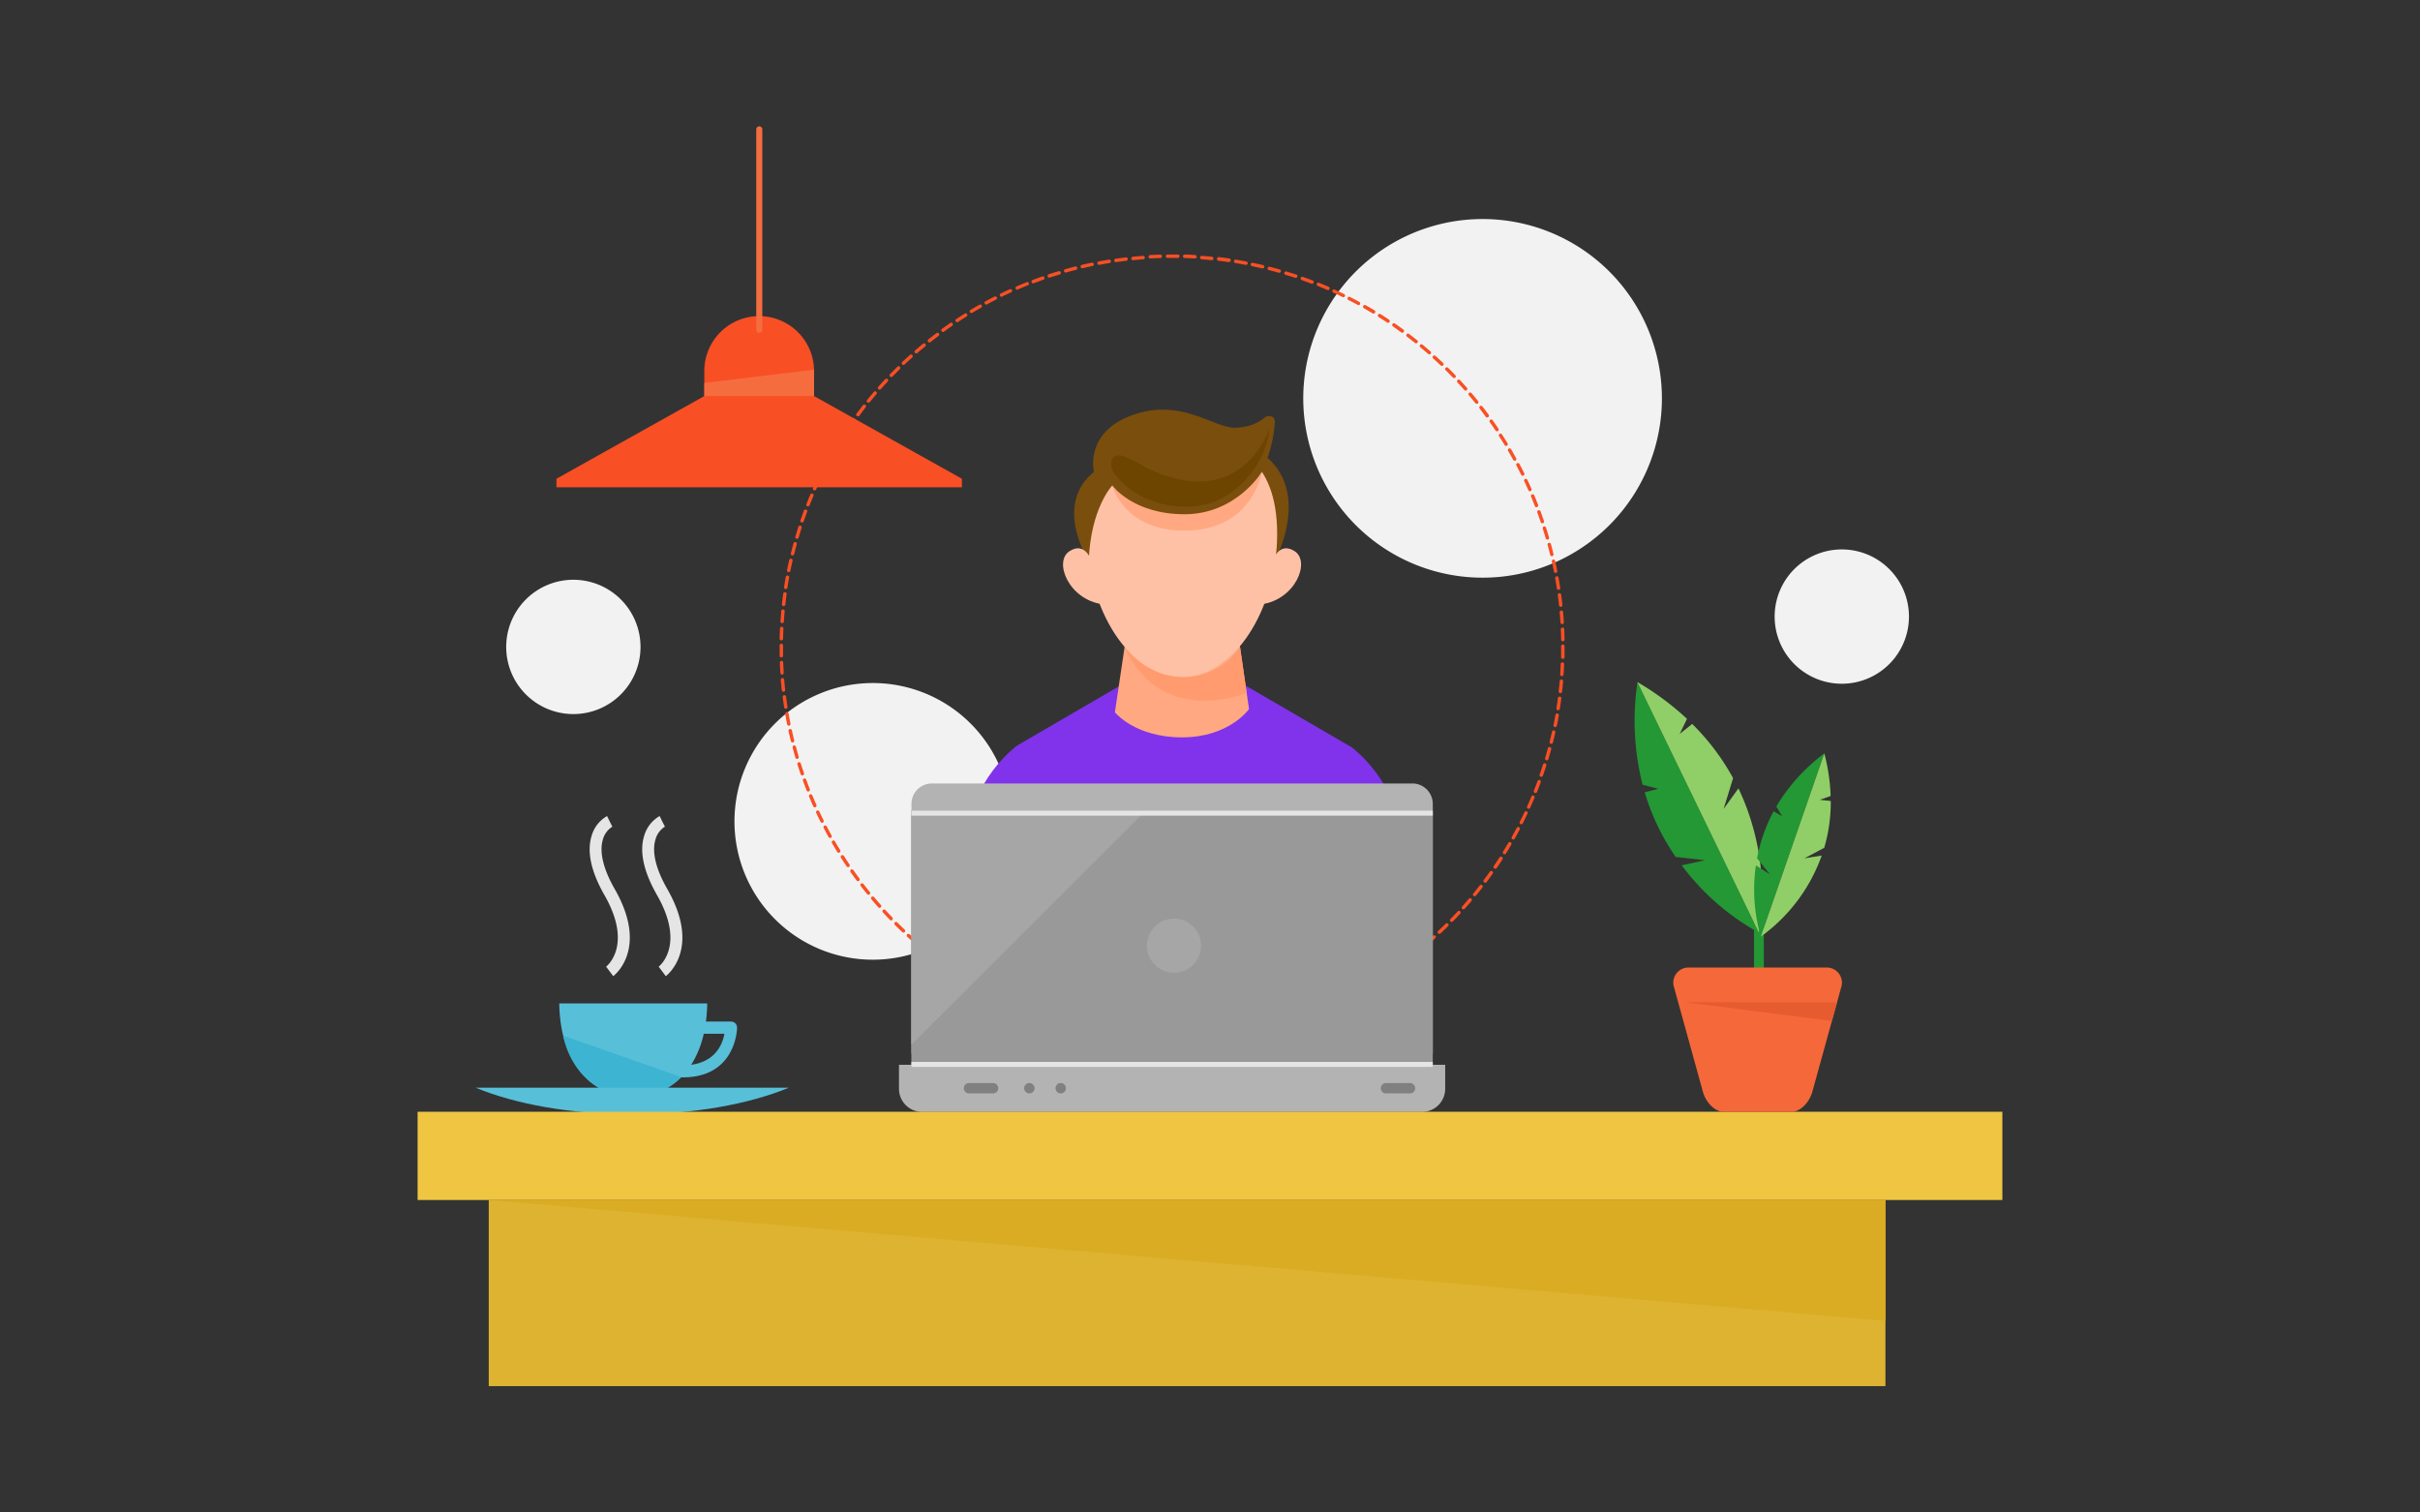 <svg xmlns="http://www.w3.org/2000/svg" xmlns:xlink="http://www.w3.org/1999/xlink" viewBox="0 0 800 500"><rect x="0" y="0" width="800" height="500" fill="#333333" stroke="none"/><defs><linearGradient id="a" x1="394.54" y1="266.37" x2="392.89" y2="304.16" gradientUnits="userSpaceOnUse"><stop offset="0" stop-color="#8033eb"/><stop offset="1" stop-color="#6731ce"/></linearGradient></defs><title>Artboard 2 copy 14</title><g style="isolation:isolate"><path d="M334.26,271.53a45.73,45.73,0,1,1-45.73-45.73A45.73,45.73,0,0,1,334.26,271.53Z" style="fill:#f2f2f2"/><path d="M549.39,131.68a59.28,59.28,0,1,1-59.27-59.27A59.28,59.28,0,0,1,549.39,131.68Z" style="fill:#f2f2f2"/><path d="M241.67,337.71h-8.31a51.64,51.64,0,0,0,.43-6H184.88c.3,20.27,11.13,30.92,24.46,30.92a21.91,21.91,0,0,0,15.9-6.54,1.85,1.85,0,0,0,.48.07c17.74,0,17.94-16.28,17.94-16.45A2,2,0,0,0,241.67,337.71ZM228.5,352a32.64,32.64,0,0,0,4.15-10.27h6.83C238.91,344.94,236.73,350.87,228.5,352Z" style="fill:#58bfd9"/><path d="M157.22,359.57c13.14,5.43,31.48,8.81,51.78,8.81s38.64-3.38,51.78-8.81Z" style="fill:#58bfd9"/><path d="M197.89,359.57h22.88l4.47-3.49-39.05-13.69S187.85,353.63,197.89,359.57Z" style="fill:#3cb4d2"/><path d="M202.72,322.7l-2.35-3.14c.35-.27,8.87-7.17-.53-23.61-4.44-7.77-5.88-14.36-4.28-19.58a11,11,0,0,1,5.12-6.6l1.73,3.52-.87-1.76.89,1.75a7.26,7.26,0,0,0-3.16,4.36c-1.19,4.07.19,9.73,4,16.36C214.44,313.59,203.2,322.34,202.72,322.7Z" style="fill:#e5e5e5"/><path d="M220.1,322.7l-2.36-3.14c.36-.27,8.87-7.17-.52-23.61-4.44-7.77-5.89-14.36-4.29-19.58a11.08,11.08,0,0,1,5.13-6.6l1.73,3.52-.87-1.76.89,1.75a7.22,7.22,0,0,0-3.16,4.36c-1.19,4.07.18,9.73,4,16.36C231.82,313.59,220.58,322.34,220.1,322.7Z" style="fill:#e5e5e5"/><rect x="161.57" y="396.7" width="461.72" height="61.53" style="fill:#ddb331"/><path d="M467.13,336.34l-4.38-58.75c0-18.78-15.88-30.53-15.88-30.53l-35.61-20.71-23,1.69v-.14l-16.51-2.09-35.6,20.71S320.26,258.27,320.26,277l-4.38,58.75H382.7v.55Z" style="fill:url(#a)"/><path d="M211.74,213.86a22.2,22.2,0,1,1-22.2-22.2A22.2,22.2,0,0,1,211.74,213.86Z" style="fill:#f2f2f2"/><path d="M631.06,203.83a22.2,22.2,0,1,1-22.2-22.2A22.2,22.2,0,0,1,631.06,203.83Z" style="fill:#f2f2f2"/><path d="M388.37,343.63a.57.57,0,0,1-.57-.56.56.56,0,0,1,.56-.57c1.14,0,2.27,0,3.39-.07a.56.56,0,0,1,.59.55.57.57,0,0,1-.55.58c-1.14,0-2.28.06-3.42.07Zm-2.27,0h0c-1.14,0-2.28,0-3.42-.08a.57.57,0,0,1,0-1.14c1.13,0,2.26.07,3.39.08a.57.57,0,0,1,.57.57A.58.58,0,0,1,386.1,343.63Zm7.94-.16a.58.58,0,0,1-.57-.54.58.58,0,0,1,.54-.6q1.69-.07,3.39-.21a.57.57,0,0,1,.08,1.13c-1.13.09-2.27.16-3.41.22Zm-13.61,0h0c-1.14-.06-2.27-.13-3.41-.22a.58.58,0,0,1-.52-.61.59.59,0,0,1,.61-.53c1.13.09,2.25.17,3.38.23a.57.57,0,0,1,0,1.13Zm19.27-.38a.57.57,0,0,1-.05-1.13c1.13-.11,2.25-.23,3.37-.36a.57.57,0,0,1,.63.49.56.56,0,0,1-.49.63c-1.13.14-2.27.26-3.41.37Zm-24.93,0h-.06c-1.14-.11-2.27-.23-3.4-.37a.57.57,0,0,1,.14-1.13c1.12.14,2.24.26,3.37.37a.58.58,0,0,1,.51.62A.56.56,0,0,1,374.77,343Zm30.57-.61a.57.57,0,0,1-.56-.49.56.56,0,0,1,.48-.64c1.12-.16,2.24-.33,3.35-.51a.59.59,0,0,1,.66.47.57.57,0,0,1-.47.65c-1.12.18-2.25.36-3.38.51Zm-36.21-.07h-.08c-1.13-.16-2.26-.34-3.38-.53a.56.56,0,0,1-.46-.65.58.58,0,0,1,.65-.47c1.11.19,2.23.36,3.35.52a.57.57,0,0,1-.08,1.13Zm41.81-.84a.57.57,0,0,1-.56-.46.57.57,0,0,1,.46-.66c1.11-.21,2.22-.42,3.33-.66a.58.58,0,0,1,.67.44.56.56,0,0,1-.44.67c-1.11.24-2.23.46-3.36.67Zm-47.41-.08h-.1c-1.13-.21-2.25-.43-3.36-.67a.57.57,0,0,1-.43-.68.55.55,0,0,1,.67-.43c1.1.23,2.21.46,3.32.66a.58.58,0,0,1,.46.67A.57.57,0,0,1,363.53,341.42Zm53-1.06a.57.57,0,0,1-.13-1.12c1.11-.26,2.2-.52,3.3-.81a.57.57,0,0,1,.69.41.57.57,0,0,1-.41.69c-1.1.29-2.21.56-3.32.81ZM358,340.25h-.13c-1.12-.26-2.22-.54-3.32-.82a.57.57,0,0,1-.41-.7.56.56,0,0,1,.69-.4c1.1.28,2.19.55,3.29.81a.57.57,0,0,1,.43.68A.56.56,0,0,1,358,340.25ZM422,339a.57.57,0,0,1-.55-.41.58.58,0,0,1,.4-.7c1.09-.3,2.18-.62,3.26-1a.57.57,0,1,1,.33,1.09c-1.09.33-2.19.65-3.29.95A.39.39,0,0,1,422,339Zm-69.52-.12-.15,0c-1.1-.31-2.2-.63-3.29-1a.57.57,0,0,1-.37-.71.56.56,0,0,1,.71-.37c1.08.33,2.16.65,3.25,1a.57.57,0,0,1-.15,1.11Zm75-1.51a.57.57,0,0,1-.18-1.11c1.08-.35,2.15-.71,3.21-1.09a.58.58,0,0,1,.73.35.57.57,0,0,1-.35.72c-1.07.38-2.15.75-3.24,1.1A.51.51,0,0,1,427.44,337.33Zm-80.4-.15-.18,0c-1.09-.36-2.17-.73-3.24-1.12A.57.57,0,1,1,344,335c1.07.38,2.14.75,3.22,1.11a.56.56,0,0,1,.36.71A.57.57,0,0,1,347,337.18Zm85.76-1.72a.58.58,0,0,1-.54-.37.57.57,0,0,1,.34-.73c1.06-.4,2.11-.81,3.16-1.23a.57.57,0,0,1,.74.31.58.58,0,0,1-.32.74c-1.05.43-2.12.84-3.18,1.24A.51.51,0,0,1,432.8,335.46Zm-91.13-.18a.69.69,0,0,1-.2,0c-1.07-.41-2.13-.83-3.19-1.26a.57.57,0,1,1,.43-1.05c1.05.43,2.1.84,3.16,1.25a.56.56,0,0,1,.33.73A.56.56,0,0,1,341.67,335.28Zm96.39-1.93a.59.59,0,0,1-.53-.34.59.59,0,0,1,.3-.75c1-.44,2.07-.89,3.1-1.36a.56.56,0,0,1,.75.28.57.57,0,0,1-.28.75q-1.54.7-3.12,1.38A.57.57,0,0,1,438.06,333.35Zm-101.66-.2a.59.59,0,0,1-.23,0c-1.05-.45-2.09-.92-3.13-1.4a.57.57,0,1,1,.48-1c1,.48,2.06.94,3.1,1.39a.57.57,0,0,1,.3.74A.57.57,0,0,1,336.4,333.15ZM443.21,331a.57.57,0,0,1-.51-.32.56.56,0,0,1,.27-.76l3-1.5a.57.57,0,0,1,.51,1c-1,.52-2,1-3.05,1.51A.57.57,0,0,1,443.21,331Zm-112-.24a.57.57,0,0,1-.25-.06c-1-.49-2.05-1-3.06-1.53a.58.58,0,0,1-.25-.77.58.58,0,0,1,.77-.24c1,.52,2,1,3,1.52a.57.57,0,0,1-.25,1.08Zm117-2.32a.57.57,0,0,1-.5-.3.57.57,0,0,1,.23-.77c1-.53,2-1.07,3-1.63a.56.56,0,0,1,.77.21.58.58,0,0,1-.21.78c-1,.56-2,1.11-3,1.65A.66.66,0,0,1,448.26,328.46Zm-122.1-.27a.52.52,0,0,1-.27-.07c-1-.54-2-1.1-3-1.67a.57.57,0,1,1,.57-1q1.47.84,3,1.65a.57.57,0,0,1,.23.77A.58.58,0,0,1,326.16,328.19Zm127-2.5a.55.55,0,0,1-.49-.28.57.57,0,0,1,.2-.78c1-.57,1.93-1.16,2.89-1.76a.56.56,0,0,1,.78.18.57.57,0,0,1-.18.78c-1,.61-1.94,1.2-2.92,1.78A.6.6,0,0,1,453.2,325.69Zm-132-.31a.67.67,0,0,1-.29-.08q-1.47-.89-2.91-1.8a.56.56,0,0,1-.18-.78.57.57,0,0,1,.79-.18c.95.61,1.92,1.2,2.89,1.78a.57.57,0,0,1,.19.78A.55.55,0,0,1,321.21,325.38ZM458,322.69a.58.58,0,0,1-.48-.25.57.57,0,0,1,.17-.79c.94-.62,1.88-1.24,2.8-1.89a.57.57,0,0,1,.65.94c-.94.64-1.88,1.28-2.83,1.9A.53.53,0,0,1,458,322.69Zm-141.61-.34a.61.61,0,0,1-.31-.09c-.95-.63-1.9-1.27-2.83-1.92a.57.57,0,1,1,.65-.93c.92.64,1.86,1.28,2.81,1.9a.57.57,0,0,1-.32,1Zm146.28-2.86a.58.58,0,0,1-.46-.23.58.58,0,0,1,.13-.8c.92-.65,1.83-1.32,2.73-2a.56.56,0,0,1,.79.1.57.57,0,0,1-.11.8c-.9.69-1.82,1.36-2.75,2A.56.56,0,0,1,462.68,319.49Zm-150.95-.37a.57.57,0,0,1-.33-.11c-.93-.67-1.84-1.35-2.75-2a.57.57,0,0,1-.1-.8.56.56,0,0,1,.79-.1c.9.68,1.81,1.36,2.72,2a.58.58,0,0,1,.13.8A.56.56,0,0,1,311.73,319.12Zm155.48-3a.57.57,0,0,1-.44-.22.58.58,0,0,1,.09-.8c.89-.69,1.77-1.4,2.64-2.12a.57.57,0,1,1,.73.87c-.88.73-1.77,1.44-2.66,2.15A.6.6,0,0,1,467.21,316.09Zm-160-.4a.54.54,0,0,1-.35-.13c-.89-.7-1.77-1.43-2.65-2.16a.57.57,0,0,1,.73-.87c.87.73,1.74,1.44,2.63,2.15a.57.57,0,0,1,.09.79A.58.58,0,0,1,307.2,315.69Zm164.4-3.2a.57.57,0,0,1-.37-1c.86-.74,1.7-1.48,2.54-2.24a.57.57,0,0,1,.76.84c-.84.77-1.7,1.52-2.56,2.26A.59.59,0,0,1,471.6,312.49Zm-168.76-.43a.59.59,0,0,1-.38-.14c-.86-.75-1.71-1.5-2.55-2.27a.58.58,0,0,1,0-.81.57.57,0,0,1,.8,0c.84.76,1.68,1.51,2.54,2.25a.58.58,0,0,1,.05.81A.59.59,0,0,1,302.84,312.06Zm173-3.36a.57.57,0,0,1-.39-1c.83-.77,1.64-1.56,2.44-2.35a.57.57,0,1,1,.8.81q-1.21,1.2-2.46,2.37A.58.58,0,0,1,475.82,308.7Zm-177.19-.45a.54.54,0,0,1-.39-.16c-.83-.78-1.65-1.58-2.45-2.38a.56.56,0,0,1,0-.81.57.57,0,0,1,.8,0q1.2,1.2,2.43,2.37a.57.57,0,0,1-.39,1Zm181.24-3.52a.54.54,0,0,1-.39-.16.56.56,0,0,1,0-.8q1.18-1.22,2.34-2.46a.57.57,0,1,1,.83.77c-.78.84-1.56,1.66-2.36,2.48A.58.58,0,0,1,479.87,304.73Zm-185.27-.47a.55.55,0,0,1-.41-.18c-.79-.82-1.58-1.65-2.35-2.49a.57.57,0,0,1,0-.8.56.56,0,0,1,.8,0c.76.83,1.54,1.65,2.32,2.46a.57.57,0,0,1,0,.81A.59.59,0,0,1,294.6,304.26Zm189.15-3.67a.57.57,0,0,1-.42-.95c.75-.84,1.5-1.69,2.23-2.56a.57.57,0,0,1,.8-.06.56.56,0,0,1,.06.8q-1.11,1.31-2.25,2.58A.57.57,0,0,1,483.75,300.59Zm-193-.5a.54.54,0,0,1-.42-.19c-.76-.85-1.5-1.71-2.24-2.59a.57.57,0,1,1,.87-.73c.73.87,1.47,1.73,2.22,2.57a.58.58,0,0,1-.05.8A.54.54,0,0,1,290.74,300.09Zm196.7-3.82a.57.57,0,0,1-.36-.13.56.56,0,0,1-.07-.79c.71-.88,1.42-1.76,2.11-2.66a.58.58,0,0,1,.8-.1.57.57,0,0,1,.1.8c-.7.9-1.41,1.79-2.14,2.67A.55.55,0,0,1,487.44,296.27Zm-200.37-.5a.56.56,0,0,1-.44-.21c-.72-.89-1.42-1.78-2.12-2.68a.57.57,0,0,1,.11-.8.56.56,0,0,1,.79.11c.69.89,1.39,1.78,2.1,2.65a.57.57,0,0,1-.08.8A.53.53,0,0,1,287.07,295.77Zm203.88-4a.6.6,0,0,1-.34-.11.58.58,0,0,1-.12-.8c.68-.9,1.35-1.81,2-2.74a.57.57,0,0,1,.79-.13.56.56,0,0,1,.14.79c-.66.93-1.33,1.85-2,2.77A.58.58,0,0,1,491,291.8Zm-207.35-.51a.56.56,0,0,1-.46-.23c-.68-.92-1.34-1.84-2-2.77a.57.57,0,0,1,.14-.79.56.56,0,0,1,.79.14c.65.92,1.31,1.84,2,2.74a.57.57,0,0,1-.11.8A.62.62,0,0,1,283.6,291.29Zm210.65-4.11a.55.55,0,0,1-.32-.1.57.57,0,0,1-.15-.79c.64-.93,1.27-1.87,1.88-2.83a.57.57,0,0,1,1,.62c-.62,1-1.25,1.91-1.9,2.85A.57.57,0,0,1,494.25,287.18Zm-213.93-.52a.57.57,0,0,1-.47-.25c-.63-.94-1.26-1.89-1.87-2.85a.58.58,0,0,1,.17-.79.57.57,0,0,1,.79.18c.6.95,1.22,1.89,1.85,2.83a.57.57,0,0,1-.15.79A.62.62,0,0,1,280.32,286.66Zm217-4.24a.57.57,0,0,1-.48-.87c.6-1,1.18-1.93,1.75-2.91a.57.57,0,0,1,.78-.2.56.56,0,0,1,.2.77c-.57,1-1.16,2-1.76,2.94A.59.59,0,0,1,497.35,282.42Zm-220.09-.52a.59.59,0,0,1-.49-.27c-.59-1-1.18-1.95-1.74-2.94a.56.56,0,0,1,.2-.77.57.57,0,0,1,.78.21c.56,1,1.14,1.94,1.73,2.9a.57.57,0,0,1-.19.78A.52.52,0,0,1,277.26,281.9Zm223-4.38a.58.58,0,0,1-.28-.07.56.56,0,0,1-.21-.77c.55-1,1.09-2,1.62-3a.58.58,0,0,1,.77-.24.57.57,0,0,1,.23.77c-.53,1-1.08,2-1.63,3A.57.57,0,0,1,500.24,277.52ZM274.4,277a.59.59,0,0,1-.5-.29c-.55-1-1.09-2-1.61-3a.56.56,0,0,1,1-.52c.53,1,1.06,2,1.61,3a.57.57,0,0,1-.22.77A.58.58,0,0,1,274.4,277Zm228.51-4.51a.57.57,0,0,1-.25-.06.56.56,0,0,1-.25-.76c.51-1,1-2,1.49-3.06a.57.57,0,1,1,1,.49c-.48,1-1,2.06-1.5,3.08A.56.56,0,0,1,502.91,272.5ZM271.76,272a.57.57,0,0,1-.5-.32c-.51-1-1-2-1.49-3.07a.57.57,0,0,1,1-.48c.48,1,1,2,1.47,3.05a.56.56,0,0,1-.25.76A.58.58,0,0,1,271.76,272Zm233.6-4.64a.46.46,0,0,1-.23-.05.56.56,0,0,1-.29-.75c.47-1,.92-2.07,1.36-3.11a.56.56,0,1,1,1,.43c-.44,1.06-.89,2.11-1.36,3.15A.57.57,0,0,1,505.36,267.36Zm-236-.48a.58.58,0,0,1-.52-.34c-.46-1-.91-2.08-1.34-3.13a.57.57,0,1,1,1.05-.43c.43,1,.87,2.07,1.33,3.1a.56.56,0,0,1-.29.75A.59.59,0,0,1,269.35,266.88Zm238.23-4.76a.52.52,0,0,1-.21,0,.57.57,0,0,1-.32-.73c.42-1.06.83-2.12,1.22-3.18a.55.55,0,0,1,.72-.34.57.57,0,0,1,.34.73c-.39,1.07-.8,2.14-1.22,3.2A.56.56,0,0,1,507.58,262.12Zm-240.42-.46a.56.56,0,0,1-.52-.36c-.42-1.06-.82-2.13-1.21-3.21a.56.56,0,1,1,1.06-.38c.39,1.06.79,2.12,1.2,3.17a.57.57,0,0,1-.32.74A.78.78,0,0,1,267.16,261.66Zm242.4-4.87a.39.39,0,0,1-.18,0A.56.56,0,0,1,509,256c.37-1.07.73-2.14,1.07-3.23a.57.57,0,1,1,1.08.35c-.34,1.09-.7,2.18-1.08,3.25A.57.57,0,0,1,509.56,256.79Zm-244.35-.46a.57.57,0,0,1-.54-.39c-.37-1.07-.72-2.16-1.07-3.25A.58.58,0,0,1,264,252a.57.57,0,0,1,.72.37c.34,1.08.69,2.16,1.05,3.23a.57.57,0,0,1-.35.72Zm246.1-5-.16,0a.59.59,0,0,1-.39-.71c.33-1.08.63-2.17.93-3.26a.56.56,0,0,1,.69-.4.57.57,0,0,1,.41.7c-.3,1.1-.61,2.2-.94,3.29A.57.57,0,0,1,511.31,251.37Zm-247.82-.45a.57.57,0,0,1-.55-.41c-.32-1.09-.63-2.19-.92-3.29a.57.57,0,1,1,1.1-.29c.29,1.09.59,2.18.91,3.26a.57.57,0,0,1-.38.71Zm249.32-5-.14,0a.56.56,0,0,1-.41-.69q.4-1.63.78-3.3a.57.57,0,0,1,.67-.43.58.58,0,0,1,.44.68c-.25,1.11-.51,2.22-.79,3.33A.57.57,0,0,1,512.81,245.9ZM262,245.44a.56.56,0,0,1-.55-.43c-.28-1.11-.53-2.22-.78-3.33a.58.58,0,0,1,.44-.68.57.57,0,0,1,.67.43c.24,1.11.5,2.21.77,3.31a.56.56,0,0,1-.42.68Zm252.06-5.08H514a.56.56,0,0,1-.44-.67c.22-1.1.44-2.21.63-3.33a.57.57,0,1,1,1.12.2c-.2,1.12-.41,2.24-.64,3.36A.56.56,0,0,1,514.07,240.36Zm-253.3-.46a.58.58,0,0,1-.56-.46c-.22-1.11-.43-2.23-.62-3.36a.57.57,0,0,1,.46-.66.59.59,0,0,1,.66.47c.19,1.11.4,2.22.62,3.33a.57.57,0,0,1-.45.67Zm254.31-5.12H515a.57.57,0,0,1-.48-.65c.18-1.11.34-2.23.49-3.35a.56.56,0,0,1,.64-.49.55.55,0,0,1,.48.63c-.14,1.14-.31,2.26-.49,3.39A.56.56,0,0,1,515.08,234.78Zm-255.3-.47a.56.56,0,0,1-.56-.48q-.25-1.68-.48-3.39a.56.56,0,0,1,.49-.63.57.57,0,0,1,.64.49c.14,1.12.3,2.24.47,3.36a.55.55,0,0,1-.47.64Zm256.06-5.16h-.07a.57.57,0,0,1-.5-.63c.13-1.12.24-2.24.34-3.37a.59.59,0,0,1,.62-.52.57.57,0,0,1,.51.62c-.1,1.14-.21,2.27-.34,3.4A.56.56,0,0,1,515.84,229.15ZM259,228.68a.57.57,0,0,1-.57-.5c-.12-1.13-.23-2.27-.33-3.41a.58.58,0,0,1,.52-.61.6.6,0,0,1,.62.52c.09,1.13.2,2.25.32,3.37a.56.56,0,0,1-.5.63Zm257.32-5.18h-.05a.56.56,0,0,1-.52-.61c.08-1.12.14-2.25.19-3.38a.54.54,0,0,1,.59-.54.56.56,0,0,1,.54.59c-.05,1.14-.11,2.28-.19,3.41A.57.57,0,0,1,516.36,223.5ZM258.54,223a.57.57,0,0,1-.56-.53q-.12-1.69-.18-3.42a.56.56,0,0,1,.54-.58h0a.56.56,0,0,1,.57.54q.07,1.69.18,3.39a.57.57,0,0,1-.53.6Zm258.08-5.2h0a.56.56,0,0,1-.55-.58c0-1.13,0-2.26,0-3.39v-.2a.56.56,0,0,1,.57-.57.57.57,0,0,1,.57.57v.2c0,1.14,0,2.28,0,3.42A.57.57,0,0,1,516.62,217.83Zm-258.33-.46a.57.57,0,0,1-.56-.56c0-1,0-2,0-2.95v-.47a.57.57,0,0,1,.57-.56h0a.56.56,0,0,1,.56.57v.46c0,1,0,1.95,0,2.93a.57.57,0,0,1-.55.58ZM516.65,212a.57.57,0,0,1-.57-.56c0-1.14-.06-2.27-.11-3.39a.57.57,0,0,1,.54-.59.55.55,0,0,1,.59.54c.06,1.13.09,2.27.11,3.42a.57.57,0,0,1-.55.58Zm-258.36-.27h0a.57.57,0,0,1-.56-.58c0-1.14.06-2.28.12-3.42a.56.56,0,0,1,.59-.54.57.57,0,0,1,.54.6c-.05,1.12-.09,2.25-.11,3.38A.57.57,0,0,1,258.29,211.69Zm258.12-5.4a.58.58,0,0,1-.56-.54c-.07-1.13-.16-2.26-.26-3.38a.57.57,0,0,1,.52-.61.56.56,0,0,1,.61.51c.1,1.13.19,2.27.26,3.41a.56.56,0,0,1-.53.6ZM258.53,206h0a.57.57,0,0,1-.53-.6c.08-1.14.17-2.28.27-3.41a.58.58,0,0,1,.61-.52.57.57,0,0,1,.52.62c-.1,1.12-.19,2.25-.26,3.38A.57.57,0,0,1,258.53,206Zm257.41-5.39a.56.56,0,0,1-.56-.51c-.12-1.13-.26-2.25-.41-3.37a.56.56,0,0,1,.49-.63.57.57,0,0,1,.64.48c.15,1.13.28,2.27.4,3.4a.57.57,0,0,1-.5.63ZM259,200.36H259a.57.57,0,0,1-.51-.62c.13-1.14.26-2.27.42-3.4a.57.57,0,1,1,1.12.15c-.15,1.12-.29,2.24-.41,3.37A.56.56,0,0,1,259,200.36ZM515.22,195a.56.56,0,0,1-.56-.48c-.17-1.12-.36-2.24-.55-3.35a.57.57,0,0,1,.46-.66.56.56,0,0,1,.65.46c.2,1.12.39,2.25.56,3.38a.56.56,0,0,1-.48.64Zm-255.47-.26h-.08a.57.57,0,0,1-.48-.65c.17-1.13.36-2.25.56-3.37a.58.58,0,0,1,.66-.46.57.57,0,0,1,.46.66c-.2,1.11-.39,2.22-.56,3.34A.56.56,0,0,1,259.75,194.74Zm254.5-5.33a.57.57,0,0,1-.56-.46c-.22-1.11-.45-2.22-.7-3.32a.57.57,0,0,1,1.11-.25c.25,1.11.48,2.23.7,3.35a.58.58,0,0,1-.44.67Zm-253.52-.26h-.11a.58.58,0,0,1-.44-.67c.22-1.12.46-2.24.71-3.35a.58.58,0,0,1,.68-.43.57.57,0,0,1,.42.68c-.24,1.1-.48,2.21-.7,3.32A.57.57,0,0,1,260.73,189.15ZM513,183.86a.57.57,0,0,1-.55-.43c-.27-1.1-.55-2.19-.84-3.28a.56.56,0,0,1,.4-.7.57.57,0,0,1,.69.4c.3,1.1.58,2.2.85,3.31a.57.57,0,0,1-.42.69ZM262,183.61l-.13,0a.57.57,0,0,1-.42-.69c.27-1.11.56-2.21.86-3.31a.56.56,0,0,1,.69-.4.57.57,0,0,1,.4.7c-.3,1.09-.58,2.18-.85,3.28A.57.57,0,0,1,262,183.61Zm249.61-5.23A.56.56,0,0,1,511,178q-.48-1.64-1-3.24a.57.57,0,0,1,.37-.72.57.57,0,0,1,.71.37c.35,1.08.68,2.18,1,3.27a.59.59,0,0,1-.39.71Zm-248.14-.26a.47.47,0,0,1-.16,0,.56.56,0,0,1-.38-.7c.32-1.1.65-2.19,1-3.28a.58.58,0,0,1,.71-.36.56.56,0,0,1,.37.71c-.34,1.08-.68,2.16-1,3.24A.58.58,0,0,1,263.43,178.12ZM509.87,173a.57.57,0,0,1-.54-.38c-.36-1.07-.74-2.14-1.13-3.2a.58.58,0,0,1,.34-.73.57.57,0,0,1,.73.34c.39,1.07.77,2.14,1.14,3.22a.57.57,0,0,1-.36.72Zm-244.72-.26a.63.63,0,0,1-.19,0,.57.57,0,0,1-.35-.72c.37-1.08.75-2.16,1.15-3.23a.57.57,0,0,1,.73-.34.59.59,0,0,1,.34.74c-.4,1.06-.78,2.13-1.15,3.2A.57.57,0,0,1,265.15,172.7Zm242.78-5.07a.57.57,0,0,1-.53-.36c-.41-1.05-.83-2.1-1.26-3.13a.57.57,0,0,1,.3-.75.57.57,0,0,1,.74.31c.44,1,.87,2.1,1.28,3.16a.57.57,0,0,1-.32.73A.52.52,0,0,1,507.93,167.63Zm-240.83-.27a.65.65,0,0,1-.2,0,.57.57,0,0,1-.32-.74q.62-1.59,1.29-3.18a.57.57,0,0,1,.74-.3.56.56,0,0,1,.3.75c-.44,1-.87,2.09-1.28,3.15A.57.57,0,0,1,267.1,167.36Zm238.67-5a.57.57,0,0,1-.52-.34c-.46-1-.92-2.06-1.41-3.08a.57.57,0,0,1,1-.48c.49,1,1,2.06,1.42,3.1a.58.58,0,0,1-.29.75A.68.68,0,0,1,505.77,162.41ZM269.3,162.1a.46.46,0,0,1-.23,0,.56.56,0,0,1-.29-.75c.46-1,.94-2.08,1.43-3.11a.57.57,0,0,1,.75-.27.56.56,0,0,1,.27.76c-.48,1-1,2-1.42,3.09A.55.55,0,0,1,269.3,162.1Zm234.08-4.82a.57.57,0,0,1-.51-.32c-.5-1-1-2-1.54-3a.57.57,0,1,1,1-.53c.53,1,1.05,2,1.55,3a.56.56,0,0,1-.25.76A.57.57,0,0,1,503.38,157.28ZM271.72,157a.58.58,0,0,1-.26-.06.56.56,0,0,1-.25-.76c.51-1,1-2,1.57-3a.56.56,0,0,1,.76-.23.58.58,0,0,1,.24.77c-.53,1-1,2-1.56,3A.56.56,0,0,1,271.72,157Zm229-4.69a.58.58,0,0,1-.5-.29c-.55-1-1.1-2-1.67-2.95a.56.56,0,0,1,.2-.77.57.57,0,0,1,.78.2q.85,1.47,1.68,3a.57.57,0,0,1-.22.77A.54.54,0,0,1,500.76,152.26Zm-226.4-.34a.52.52,0,0,1-.27-.07.55.55,0,0,1-.22-.77c.55-1,1.12-2,1.69-3a.57.57,0,0,1,1,.58c-.57,1-1.13,2-1.68,2.95A.59.59,0,0,1,274.36,151.92Zm223.56-4.56a.59.59,0,0,1-.49-.27c-.58-1-1.18-1.92-1.79-2.87a.57.57,0,1,1,.95-.62c.62,1,1.22,1.92,1.81,2.9a.56.56,0,0,1-.19.78A.6.6,0,0,1,497.92,147.36ZM277.22,147a.52.52,0,0,1-.29-.09.57.57,0,0,1-.19-.78c.6-1,1.21-1.93,1.83-2.89a.57.57,0,1,1,.95.62c-.62.94-1.22,1.9-1.81,2.87A.59.59,0,0,1,277.22,147Zm217.65-4.43a.53.53,0,0,1-.47-.25c-.63-.93-1.27-1.86-1.93-2.79a.57.57,0,0,1,.93-.65c.66.93,1.3,1.86,1.94,2.81a.58.58,0,0,1-.16.79A.56.56,0,0,1,494.87,142.58Zm-214.57-.35a.55.55,0,0,1-.32-.1.56.56,0,0,1-.15-.79c.64-.94,1.29-1.88,1.95-2.81a.57.57,0,0,1,.93.66c-.66.92-1.31,1.85-1.94,2.79A.57.57,0,0,1,280.3,142.23ZM491.61,138a.56.56,0,0,1-.46-.24q-1-1.36-2-2.7a.56.56,0,0,1,.1-.79.57.57,0,0,1,.8.1c.69.9,1.38,1.8,2.06,2.72a.58.58,0,0,1-.12.8A.6.6,0,0,1,491.61,138Zm-208-.36a.62.62,0,0,1-.34-.11.57.57,0,0,1-.11-.8c.68-.91,1.37-1.82,2.07-2.72a.57.57,0,1,1,.89.7c-.69.89-1.38,1.79-2,2.7A.58.58,0,0,1,283.58,137.59Zm204.57-4.14a.56.56,0,0,1-.44-.21q-1.06-1.32-2.16-2.61a.57.57,0,0,1,.07-.8.56.56,0,0,1,.79.07c.74.86,1.47,1.74,2.18,2.63a.57.57,0,0,1-.08.8A.6.6,0,0,1,488.15,133.45Zm-201.09-.35a.57.57,0,0,1-.36-.13.56.56,0,0,1-.08-.79c.72-.89,1.45-1.77,2.19-2.63a.57.57,0,1,1,.86.74c-.73.85-1.45,1.72-2.17,2.6A.55.55,0,0,1,287.06,133.1Zm197.44-4a.57.57,0,0,1-.43-.19c-.74-.85-1.5-1.68-2.27-2.51a.57.57,0,0,1,0-.8.56.56,0,0,1,.8,0c.78.83,1.54,1.68,2.3,2.53a.58.58,0,0,1-.05.8A.56.56,0,0,1,484.5,129.11Zm-193.77-.34a.59.59,0,0,1-.37-.14.56.56,0,0,1-.05-.8c.76-.86,1.52-1.7,2.3-2.53a.57.57,0,0,1,.8,0,.56.56,0,0,1,0,.8c-.77.83-1.53,1.66-2.28,2.51A.56.56,0,0,1,290.73,128.77Zm189.93-3.83a.55.55,0,0,1-.41-.18c-.78-.81-1.58-1.62-2.38-2.41a.57.57,0,0,1,0-.8.56.56,0,0,1,.8,0c.81.8,1.61,1.62,2.4,2.44a.56.56,0,0,1,0,.8A.54.54,0,0,1,480.66,124.94Zm-186.07-.33a.59.59,0,0,1-.39-.16.57.57,0,0,1,0-.81c.8-.81,1.6-1.62,2.41-2.42a.57.57,0,1,1,.8.81c-.81.79-1.61,1.59-2.39,2.4A.55.55,0,0,1,294.59,124.61Zm182.05-3.68a.58.58,0,0,1-.39-.15q-1.23-1.17-2.49-2.31a.57.57,0,1,1,.77-.84c.84.76,1.68,1.54,2.5,2.33a.56.56,0,0,1,0,.8A.54.54,0,0,1,476.64,120.93Zm-178-.32a.58.58,0,0,1-.41-.17.59.59,0,0,1,0-.81q1.25-1.17,2.52-2.31a.56.56,0,0,1,.8,0,.57.57,0,0,1,0,.8c-.85.76-1.68,1.52-2.5,2.3A.58.58,0,0,1,298.62,120.61Zm173.83-3.5a.55.55,0,0,1-.38-.15q-1.27-1.11-2.58-2.19a.58.58,0,0,1-.08-.8.57.57,0,0,1,.8-.08q1.32,1.1,2.61,2.22a.57.57,0,0,1-.37,1Zm-169.62-.31a.56.56,0,0,1-.43-.19.57.57,0,0,1,.05-.8c.87-.75,1.74-1.48,2.62-2.21a.57.57,0,0,1,.8.08.58.58,0,0,1-.08.8c-.88.72-1.74,1.44-2.59,2.19A.58.58,0,0,1,302.83,116.8Zm165.26-3.34a.57.57,0,0,1-.35-.12c-.89-.71-1.78-1.4-2.68-2.09a.56.56,0,0,1,.68-.9c.91.69,1.81,1.39,2.71,2.1a.57.57,0,0,1,.08.8A.55.55,0,0,1,468.09,113.46Zm-160.9-.28a.55.55,0,0,1-.44-.21.56.56,0,0,1,.09-.8c.89-.71,1.79-1.41,2.7-2.09a.57.57,0,0,1,.8.11.58.58,0,0,1-.12.8c-.9.68-1.79,1.37-2.68,2.07A.57.57,0,0,1,307.19,113.18ZM463.58,110a.55.55,0,0,1-.34-.11c-.91-.66-1.83-1.32-2.76-2a.57.57,0,0,1-.15-.79.57.57,0,0,1,.79-.15c.94.65,1.87,1.32,2.79,2a.56.56,0,0,1,.13.79A.58.58,0,0,1,463.58,110Zm-151.87-.26a.57.57,0,0,1-.34-1c.92-.67,1.85-1.33,2.79-2a.57.57,0,0,1,.65.93c-.93.64-1.86,1.29-2.77,2A.58.58,0,0,1,311.71,109.75Zm147.21-3a.62.62,0,0,1-.32-.09c-.94-.63-1.89-1.24-2.85-1.84a.59.59,0,0,1-.18-.79.58.58,0,0,1,.79-.17c1,.6,1.92,1.22,2.87,1.85a.57.57,0,0,1-.31,1Zm-142.55-.23a.57.57,0,0,1-.32-1c.95-.63,1.91-1.24,2.88-1.85a.56.56,0,0,1,.78.19.57.57,0,0,1-.18.78c-1,.6-1.91,1.2-2.85,1.83A.61.61,0,0,1,316.37,106.53Zm137.75-2.81a.67.67,0,0,1-.3-.08c-1-.59-1.94-1.16-2.93-1.72a.56.56,0,1,1,.56-1c1,.56,2,1.14,3,1.73a.57.57,0,0,1-.29,1Zm-133-.21a.59.59,0,0,1-.49-.27.57.57,0,0,1,.2-.78c1-.59,2-1.16,2.95-1.72a.57.57,0,0,1,.77.22.56.56,0,0,1-.21.77c-1,.56-2,1.12-2.93,1.7A.51.51,0,0,1,321.16,103.51Zm128-2.62a.54.54,0,0,1-.27-.07c-1-.54-2-1.07-3-1.58a.57.57,0,1,1,.51-1c1,.52,2,1,3,1.6a.57.57,0,0,1,.22.77A.56.56,0,0,1,449.18,100.89Zm-123.1-.18a.57.57,0,0,1-.5-.3.57.57,0,0,1,.23-.77c1-.54,2-1.07,3-1.58a.58.58,0,0,1,.77.25.56.56,0,0,1-.25.76c-1,.51-2,1-3,1.57A.52.52,0,0,1,326.08,100.71Zm118.05-2.43a.57.57,0,0,1-.25-.06c-1-.49-2-1-3.07-1.45a.56.56,0,0,1-.28-.75.57.57,0,0,1,.75-.28c1,.47,2.08,1,3.1,1.47a.56.56,0,0,1-.25,1.07Zm-113-.15a.57.57,0,0,1-.51-.32.56.56,0,0,1,.26-.76c1-.5,2.05-1,3.09-1.45a.57.57,0,0,1,.47,1q-1.55.7-3.06,1.44A.57.57,0,0,1,331.12,98.13ZM439,95.9a.59.59,0,0,1-.23-.05c-1-.45-2.08-.89-3.14-1.31a.57.57,0,0,1,.43-1.06c1.06.43,2.11.87,3.16,1.33a.57.57,0,0,1,.3.75A.59.59,0,0,1,439,95.9Zm-102.71-.13a.57.57,0,0,1-.52-.34.57.57,0,0,1,.3-.75c1-.45,2.09-.89,3.14-1.31a.57.57,0,1,1,.43,1c-1.05.42-2.09.85-3.12,1.3A.64.64,0,0,1,336.26,95.77Zm97.44-2a.52.52,0,0,1-.21,0c-1.05-.4-2.12-.79-3.19-1.17a.58.58,0,0,1-.35-.73.57.57,0,0,1,.73-.34c1.08.38,2.15.78,3.22,1.18a.57.57,0,0,1-.2,1.1Zm-92.19-.1a.57.57,0,0,1-.2-1.1q1.59-.62,3.21-1.17a.56.56,0,0,1,.72.34.57.57,0,0,1-.34.73c-1.07.37-2.13.76-3.19,1.16A.71.71,0,0,1,341.51,93.64Zm86.82-1.82a.57.57,0,0,1-.18,0c-1.07-.35-2.15-.7-3.24-1a.57.57,0,0,1,.33-1.09q1.65.51,3.27,1a.56.56,0,0,1,.36.71A.57.57,0,0,1,428.33,91.82Zm-81.47-.09a.56.56,0,0,1-.18-1.1c1.08-.36,2.17-.7,3.26-1a.57.57,0,0,1,.71.38.56.56,0,0,1-.38.7c-1.09.33-2.16.67-3.23,1A.58.58,0,0,1,346.86,91.73Zm76-1.59a.39.39,0,0,1-.15,0c-1.09-.31-2.18-.6-3.28-.88a.57.57,0,0,1-.41-.69.58.58,0,0,1,.69-.41c1.11.28,2.21.58,3.31.89a.57.57,0,0,1,.39.7A.57.57,0,0,1,422.9,90.14Zm-70.62-.07a.57.57,0,0,1-.15-1.11c1.09-.31,2.2-.61,3.3-.89a.57.57,0,0,1,.69.41.56.56,0,0,1-.41.69c-1.09.28-2.19.57-3.27.88Zm65.13-1.36h-.13c-1.1-.26-2.2-.51-3.31-.74a.57.57,0,1,1,.23-1.11c1.12.23,2.23.48,3.34.74a.58.58,0,0,1,.42.69A.56.56,0,0,1,417.41,88.71Zm-59.63-.06a.57.57,0,0,1-.13-1.12c1.11-.26,2.22-.51,3.34-.74a.57.57,0,0,1,.23,1.11c-1.11.23-2.21.48-3.31.74Zm54.08-1.13h-.11c-1.11-.21-2.22-.41-3.34-.59a.57.57,0,0,1-.47-.65.58.58,0,0,1,.66-.47c1.12.19,2.25.38,3.36.6a.56.56,0,0,1-.1,1.12Zm-48.53,0a.57.57,0,0,1-.1-1.13c1.11-.21,2.24-.41,3.36-.59a.58.58,0,0,1,.66.47.57.57,0,0,1-.47.65c-1.12.18-2.24.38-3.34.59Zm42.93-.9h-.08q-1.68-.26-3.36-.45a.56.56,0,0,1-.5-.63A.58.58,0,0,1,403,85q1.71.21,3.39.45a.57.57,0,0,1,.48.65A.56.56,0,0,1,406.26,86.58Zm-37.33,0a.56.56,0,0,1-.08-1.12c1.12-.17,2.25-.31,3.39-.45a.57.57,0,0,1,.13,1.13c-1.12.13-2.24.28-3.36.44Zm31.7-.65h-.06c-1.12-.11-2.25-.21-3.38-.29a.57.57,0,0,1,.09-1.13c1.14.08,2.27.18,3.41.3a.57.57,0,0,1-.06,1.13Zm-26.07,0a.56.56,0,0,1-.56-.51.57.57,0,0,1,.51-.62c1.13-.11,2.27-.21,3.4-.29a.57.57,0,0,1,.09,1.13c-1.13.08-2.26.18-3.38.29ZM395,85.44h0q-1.69-.1-3.39-.15a.57.57,0,0,1-.55-.59.58.58,0,0,1,.59-.55c1.14,0,2.28.09,3.41.16a.56.56,0,0,1,.54.6A.57.57,0,0,1,395,85.44Zm-14.75,0a.55.55,0,0,1-.56-.53.57.57,0,0,1,.53-.6c1.14-.06,2.28-.11,3.42-.14h0a.57.57,0,0,1,0,1.13c-1.13,0-2.26.08-3.39.14Zm9.08-.18h0c-1.13,0-2.26,0-3.39,0h0a.57.57,0,0,1-.57-.56.57.57,0,0,1,.56-.57h3.43a.57.57,0,0,1,0,1.14Z" style="fill:#f94f24"/><path d="M372.66,207.85l-4.1,27.62s6.58,8.29,22.2,8.29,22.14-9.36,22.14-9.36l-3.85-26.55Z" style="fill:#ffa881"/><path d="M416.45,149.45c.46.46,17.39,9,5.1,36.08,0,0,1.58-13.1-12.09-23.5S416.45,149.45,416.45,149.45Z" style="fill:#7a4e0d"/><path d="M422.2,176.48c0,24.75-14.09,47.36-31.47,47.36s-31.46-22.61-31.46-47.36,14.08-32,31.46-32S422.2,151.74,422.2,176.48Z" style="fill:#ffc1a6"/><path d="M359.91,185.53S348,167,361.62,156c0,0-3.26-13.05,12.74-18.79s26.87,4.19,33.7,4.19,10.25-3.57,10.25-3.57,3.11-1.25,3.11,1.71-2.84,31.21-26.72,31.21c-22.36,0-27-10.26-27-10.26S360.53,167.93,359.91,185.53Z" style="fill:#7a4e0d"/><path d="M367.68,160.46S374.51,170,391.6,170s25.54-14,25.54-14-2.87,19.42-25.7,19.42C371.41,175.38,367.68,160.46,367.68,160.46Z" style="fill:#ffa881"/><path d="M360.84,185.53s-2-6.73-7.3-3.31-.31,16,11,17.55S360.84,185.53,360.84,185.53Z" style="fill:#ffc1a6"/><path d="M420.69,185.53s2-6.73,7.3-3.31.31,16-11,17.55S420.69,185.53,420.69,185.53Z" style="fill:#ffc1a6"/><path d="M371.77,213.86a24.6,24.6,0,0,0,19.52,10,22,22,0,0,0,18.63-10l2.21,15.22S383.94,240.84,371.77,213.86Z" style="fill:#ff9b6e"/><path d="M367.68,155.35s6.59,12.14,24.73,12.14,27.14-18.36,27.14-25.5c0,0-9.16,27.8-40.38,12.75,0,0-7-4.21-9.16-4.21C366,150.53,367.68,155.35,367.68,155.35Z" style="fill:#6d4400"/><path d="M473.65,348.34V265.83A6.76,6.76,0,0,0,467,259H308a6.76,6.76,0,0,0-6.69,6.82v82.51Z" style="fill:#b3b3b3"/><path d="M297.18,352v7.86a7.64,7.64,0,0,0,7.56,7.71H470.18a7.64,7.64,0,0,0,7.57-7.71V352Z" style="fill:#b3b3b3"/><rect x="301.28" y="267.96" width="172.36" height="84.78" style="fill:#999"/><path d="M378.73,268H301.28v77.36Q340,306.64,378.73,268Z" style="fill:#a6a6a6"/><rect x="301.28" y="351.05" width="172.36" height="1.68" style="fill:#e5e5e5;mix-blend-mode:multiply"/><rect x="301.28" y="267.96" width="172.36" height="1.68" style="fill:#e5e5e5;mix-blend-mode:multiply"/><path d="M330,359.75a1.71,1.71,0,0,1-1.72,1.71h-7.94a1.71,1.71,0,0,1-1.72-1.71h0a1.72,1.72,0,0,1,1.72-1.72h7.94a1.72,1.72,0,0,1,1.72,1.72Z" style="fill:gray"/><path d="M467.83,359.75a1.71,1.71,0,0,1-1.71,1.71h-7.95a1.7,1.7,0,0,1-1.71-1.71h0a1.71,1.71,0,0,1,1.71-1.72h7.95a1.72,1.72,0,0,1,1.71,1.72Z" style="fill:gray"/><path d="M342,359.75a1.7,1.7,0,0,1-1.71,1.71h0a1.71,1.71,0,0,1-1.72-1.71h0a1.72,1.72,0,0,1,1.72-1.72h0a1.71,1.71,0,0,1,1.71,1.72Z" style="fill:gray"/><path d="M352.37,359.75a1.71,1.71,0,0,1-1.72,1.71h0a1.71,1.71,0,0,1-1.71-1.71h0a1.72,1.72,0,0,1,1.71-1.72h0a1.72,1.72,0,0,1,1.72,1.72Z" style="fill:gray"/><path d="M397.05,312.62a8.95,8.95,0,1,1-8.94-8.94A8.95,8.95,0,0,1,397.05,312.62Z" style="fill:#a6a6a6"/><rect x="138.05" y="367.53" width="523.89" height="29.17" style="fill:#efc542"/><polygon points="161.57 396.7 623.3 396.7 623.3 436.65 161.57 396.7" style="fill:#daac23"/><rect x="579.85" y="291.95" width="3.23" height="40" style="fill:#239834"/><path d="M594.31,319.86h-35.8a5,5,0,0,0-5.07,6.65l9.49,34.37c1,3.66,4.07,6.65,6.79,6.65h22.63c2.72,0,5.77-3,6.78-6.65l9.49-34.37a5,5,0,0,0-5.06-6.65Z" style="fill:#f5683a"/><path d="M543,259.43l5.19,1.33-4.49,1.17a76.11,76.11,0,0,0,10.24,21.36l9.69,1.08-7.69,1.69a79.92,79.92,0,0,0,25.56,22.29l-40.19-82.84A86.29,86.29,0,0,0,543,259.43Z" style="fill:#239834"/><path d="M569.79,267.43l3.13-10.2a76.92,76.92,0,0,0-13.52-17.91l-4.13,3.31,2.41-5a92.85,92.85,0,0,0-16.41-12.16l40.19,82.84a81,81,0,0,0-6.77-47.69Z" style="fill:#90cf67"/><path d="M587.21,266.6l1.9,3.21-2.78-1.63a53.17,53.17,0,0,0-5.48,15.56l4.24,5.29-4.62-2.95a55.66,55.66,0,0,0,1.62,23.56l21-60.57A60.15,60.15,0,0,0,587.21,266.6Z" style="fill:#239834"/><path d="M596.49,283.75l6.56-3.48a53.56,53.56,0,0,0,2.16-15.48l-3.66-.39,3.62-1.26a63.85,63.85,0,0,0-2.09-14.07l-21,60.57a56.38,56.38,0,0,0,20.14-26.81Z" style="fill:#90cf67"/><polygon points="557.15 331.33 607.29 331.33 605.59 337.52 557.15 331.33" style="fill:#e65b30"/><path d="M269.1,131.69v-9.47a18.14,18.14,0,0,0-36.27,0v9.47Z" style="fill:#f94f24"/><polygon points="269.1 130.93 250.97 130.93 250.97 130.93 232.84 130.93 183.95 158.27 183.95 161.09 232.84 161.09 269.1 161.09 317.99 161.09 317.99 158.27 269.1 130.93" style="fill:#f94f24"/><polygon points="269.1 122.22 232.84 126.58 232.84 130.93 269.1 130.93 269.1 122.22" style="fill:#f56d3f"/><path d="M251,110a1,1,0,0,1-1-1V42.77a1,1,0,0,1,2,0V109A1,1,0,0,1,251,110Z" style="fill:#f56d3f"/></g></svg>